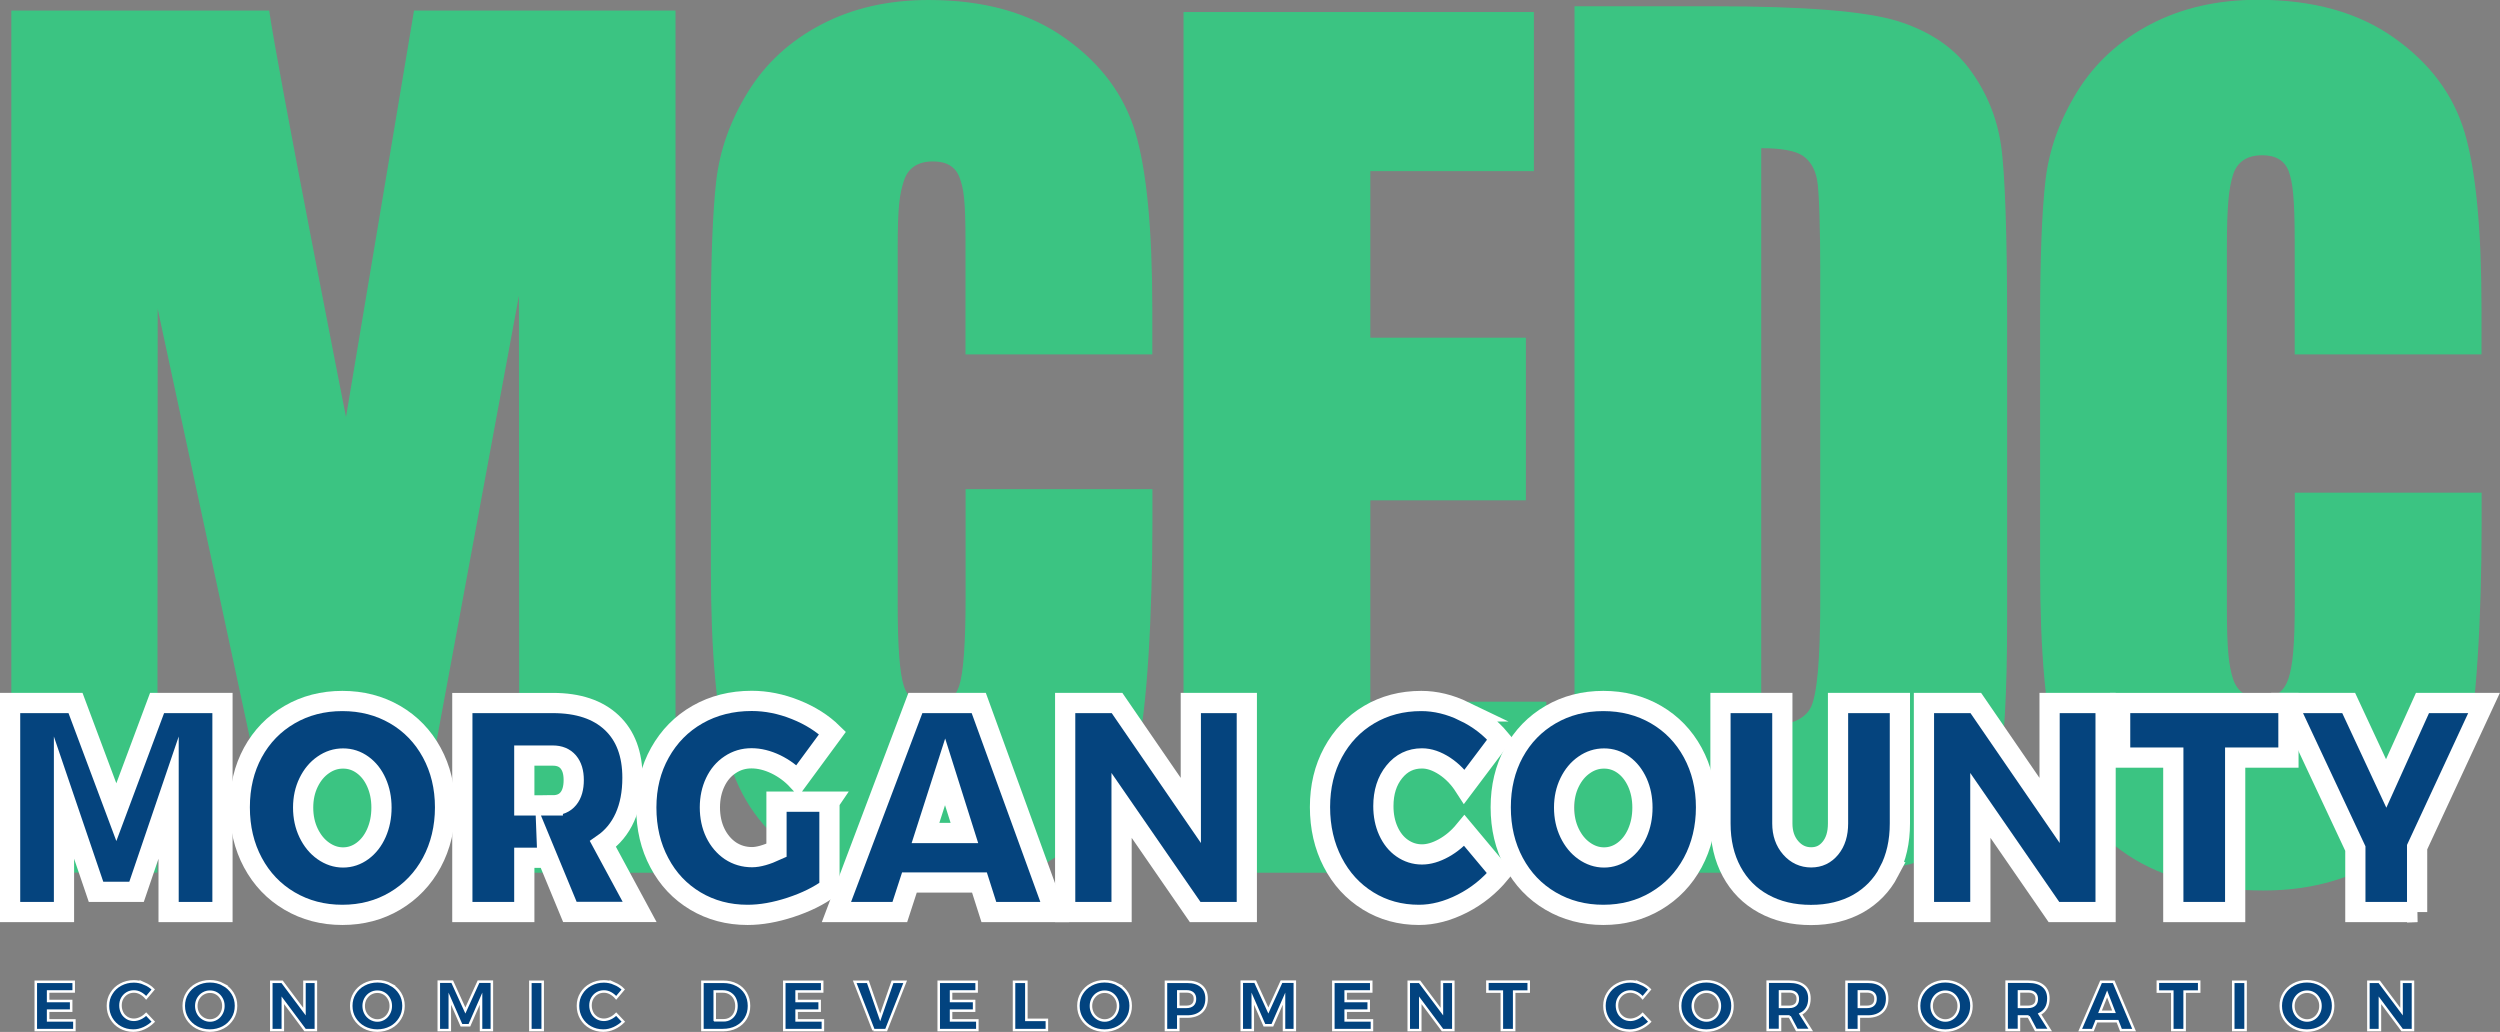 <?xml version="1.0" encoding="UTF-8"?><svg id="a" xmlns="http://www.w3.org/2000/svg" width="247.33" height="102.09" viewBox="0 0 247.33 102.09"><rect x="0" y="0" width="247.33" height="102.09" fill="#808080" stroke="none"/><path d="M66.83,1.04v85.3h-15.46l-.03-57.09-10.56,57.09h-13.2L15.6,30.55l-.03,55.78H1.12V1.04h25.51c.82,5.82,7.6,40.22,7.6,40.22L40.96,1.04h25.87Z" fill="#3bc482"/><path d="M114,35.06h-18.48v-11.16c0-4.27-.2-5.28-.59-6.34-.4-1.06-1.27-1.59-2.61-1.59-1.52,0-2.49.64-2.9,1.93-.41,1.29-.61,2.41-.61,6.7v35.23c0,4.11.2,6.79.61,8.04.41,1.25,1.33,1.88,2.77,1.88s2.27-.63,2.7-1.88c.42-1.26.64-4.21.64-8.85v-10.63h18.48v3.3c0,8.75-.52,19.01-1.56,22.67-1.04,3.66-3.34,6.87-6.89,9.63-3.56,2.75-7.94,4.13-13.15,4.13s-9.88-1.17-13.39-3.5c-3.51-2.33-5.84-5.56-6.98-9.69s-1.71-10.33-1.71-18.62v-24.71c0-6.09.18-10.66.53-13.71.35-3.05,1.4-5.98,3.14-8.8,1.74-2.82,4.15-5.04,7.24-6.66,3.09-1.62,6.63-2.43,10.64-2.43,5.44,0,9.93,1.25,13.47,3.76,3.54,2.5,5.87,5.63,6.98,9.36,1.11,3.74,1.67,9.55,1.67,17.45v4.5Z" fill="#3bc482"/><path d="M117.09,1.19h34.66v15.74h-16.18v16.48h15.39v16.09h-15.39v19.92h17.41v16.92h-35.89V1.19Z" fill="#3bc482"/><path d="M155.77.62h13.83c8.92,0,14.96.49,18.11,1.46,3.15.98,5.54,2.58,7.18,4.81,1.64,2.23,2.66,4.71,3.07,7.44.41,2.73.61,9.26.61,17.27v29.61c0,7.59-.3,12.67-.9,15.23-.6,2.56-1.65,4.56-3.14,6.01-1.49,1.45-3.34,2.45-5.53,3.03-2.2.57-5.5.86-9.92.86h-23.31V.62ZM174.24,14.67v57.2c2.66,0,4.3-.64,4.92-1.91.61-1.27.92-4.73.92-10.37V26.74c0-3.83-.1-7.86-.31-8.94-.2-1.08-.67-1.87-1.4-2.38-.73-.5-2.11-.76-4.13-.76Z" fill="#3bc482"/><path d="M245.5,35.06h-18.48v-11.16c0-4.27-.2-5.89-.59-6.95-.4-1.06-1.27-1.59-2.61-1.59-1.52,0-2.49.64-2.9,1.93-.41,1.29-.61,3.02-.61,7.3v35.59c0,4.11.2,5.74.61,6.99s1.33,1.88,2.77,1.88,2.27-.63,2.7-1.88c.42-1.26.64-3.15.64-7.8v-10.63h18.48v3.3c0,8.75-.52,18.64-1.56,22.3-1.04,3.66-3.34,6.87-6.89,9.63-3.56,2.75-7.94,4.13-13.15,4.13s-9.88-1.17-13.39-3.5c-3.51-2.33-5.84-5.56-6.98-9.69-1.14-4.13-1.71-10.33-1.71-18.62v-24.71c0-6.09.18-10.66.53-13.71.35-3.05,1.4-5.98,3.14-8.8,1.74-2.82,4.15-5.04,7.24-6.66,3.09-1.62,6.63-2.43,10.64-2.43,5.44,0,9.93,1.25,13.47,3.76,3.54,2.5,5.87,5.63,6.98,9.36,1.11,3.74,1.67,9.55,1.67,17.45v4.5Z" fill="#3bc482"/><path d="M16.68,90.23v-11.32l-3.17,9.32h-4.01l-3.17-9.32v11.32H1v-20.68h6.47l4.04,10.8,4.03-10.8h6.47v20.68h-5.33Z" fill="#05447e" stroke="#fff" stroke-miterlimit="10" stroke-width="2"/><path d="M39.09,70.7c1.55.9,2.76,2.16,3.63,3.76.87,1.6,1.31,3.41,1.31,5.41s-.44,3.84-1.31,5.46c-.87,1.61-2.08,2.88-3.63,3.8-1.55.92-3.29,1.38-5.22,1.38s-3.67-.46-5.22-1.37c-1.55-.91-2.76-2.18-3.63-3.8-.87-1.62-1.3-3.45-1.3-5.47s.43-3.83,1.3-5.43c.87-1.59,2.08-2.84,3.63-3.74s3.29-1.35,5.22-1.35,3.67.45,5.22,1.35ZM31.98,75.67c-.61.42-1.09,1-1.45,1.74s-.54,1.57-.54,2.49.18,1.76.54,2.51.84,1.34,1.45,1.77c.61.43,1.26.65,1.96.65s1.35-.22,1.93-.65c.58-.43,1.04-1.02,1.37-1.77s.5-1.58.5-2.51-.17-1.75-.5-2.49-.79-1.32-1.37-1.74c-.58-.42-1.22-.63-1.93-.63s-1.36.21-1.96.63Z" fill="#05447e" stroke="#fff" stroke-miterlimit="10" stroke-width="2"/><path d="M54.16,84.86h-2.29v5.37h-6.13v-20.68h8.95c2.52,0,4.46.65,5.83,1.94s2.05,3.11,2.05,5.46c0,1.5-.25,2.8-.75,3.91-.5,1.11-1.23,1.99-2.17,2.64l3.63,6.72h-6.9l-2.22-5.37ZM54.69,79.67c.67,0,1.18-.22,1.54-.66.36-.44.53-1.06.53-1.84s-.18-1.36-.54-1.79c-.36-.42-.87-.63-1.53-.63h-2.82v4.93h2.82Z" fill="#05447e" stroke="#fff" stroke-miterlimit="10" stroke-width="2"/><path d="M82.06,79.34v8.52c-1.04.77-2.32,1.4-3.84,1.9s-2.94.75-4.26.75c-1.91,0-3.63-.46-5.16-1.37-1.52-.91-2.72-2.17-3.57-3.79-.86-1.61-1.29-3.43-1.29-5.46s.45-3.82,1.35-5.43c.9-1.61,2.14-2.87,3.72-3.77,1.58-.9,3.37-1.35,5.36-1.35,1.44,0,2.89.29,4.34.87,1.45.58,2.67,1.35,3.65,2.31l-3.45,4.69c-.62-.67-1.34-1.2-2.16-1.6-.82-.39-1.62-.59-2.4-.59s-1.48.21-2.11.63c-.64.42-1.13,1-1.48,1.74-.35.74-.53,1.57-.53,2.49s.18,1.79.54,2.53.86,1.33,1.49,1.76c.64.42,1.35.63,2.14.63.64,0,1.44-.23,2.42-.68v-4.81h5.26Z" fill="#05447e" stroke="#fff" stroke-miterlimit="10" stroke-width="2"/><path d="M89.97,87.31l-.95,2.92h-6.27l7.81-20.68h6.27l7.52,20.68h-6.52l-.93-2.92h-6.93ZM93.5,76.36l-1.94,6.05h3.85l-1.91-6.05Z" fill="#05447e" stroke="#fff" stroke-miterlimit="10" stroke-width="2"/><path d="M118.24,90.23l-7.28-10.55v10.55h-5.58v-20.68h5.13l7.3,10.63v-10.63h5.54v20.68h-5.11Z" fill="#05447e" stroke="#fff" stroke-miterlimit="10" stroke-width="2"/><path d="M144.85,70.38c1.43.69,2.61,1.6,3.56,2.74l-3.53,4.69c-.54-.84-1.2-1.52-1.96-2.02-.77-.5-1.51-.76-2.24-.76-1.11,0-2.02.44-2.74,1.33s-1.08,2.02-1.08,3.39c0,.9.16,1.72.49,2.45.33.73.78,1.3,1.37,1.71.59.41,1.24.62,1.96.62.67,0,1.39-.21,2.15-.63.76-.42,1.45-1,2.05-1.73l3.53,4.22c-1.04,1.26-2.28,2.26-3.73,3-1.45.74-2.89,1.12-4.3,1.12-1.86,0-3.54-.46-5.03-1.38-1.49-.92-2.66-2.19-3.5-3.82-.84-1.62-1.26-3.45-1.26-5.47s.43-3.81,1.29-5.4c.86-1.59,2.05-2.84,3.57-3.74,1.52-.9,3.24-1.35,5.16-1.35,1.41,0,2.82.34,4.25,1.03Z" fill="#05447e" stroke="#fff" stroke-miterlimit="10" stroke-width="2"/><path d="M163.84,70.7c1.55.9,2.76,2.16,3.63,3.76.87,1.6,1.31,3.41,1.31,5.41s-.44,3.84-1.31,5.46c-.87,1.61-2.08,2.88-3.63,3.8-1.55.92-3.29,1.38-5.22,1.38s-3.67-.46-5.22-1.37c-1.55-.91-2.76-2.18-3.63-3.8-.87-1.62-1.3-3.45-1.3-5.47s.43-3.83,1.3-5.43c.87-1.59,2.08-2.84,3.63-3.74s3.29-1.35,5.22-1.35,3.67.45,5.22,1.35ZM156.73,75.67c-.61.42-1.09,1-1.45,1.74s-.54,1.57-.54,2.49.18,1.76.54,2.51.84,1.34,1.45,1.77c.61.43,1.26.65,1.96.65s1.35-.22,1.93-.65c.58-.43,1.04-1.02,1.37-1.77.33-.75.5-1.58.5-2.51s-.17-1.75-.5-2.49c-.34-.74-.79-1.32-1.37-1.74-.58-.42-1.22-.63-1.93-.63s-1.36.21-1.96.63Z" fill="#05447e" stroke="#fff" stroke-miterlimit="10" stroke-width="2"/><path d="M186.89,86.23c-.72,1.37-1.75,2.42-3.07,3.17-1.33.74-2.88,1.12-4.66,1.12s-3.34-.37-4.7-1.12c-1.35-.74-2.4-1.8-3.14-3.17-.74-1.37-1.11-2.95-1.11-4.76v-11.92h6.12v11.92c0,.98.28,1.78.83,2.41.55.63,1.23.94,2.02.94s1.41-.3,1.91-.91c.5-.61.75-1.42.75-2.44v-11.92h6.12v11.92c0,1.8-.36,3.39-1.08,4.76Z" fill="#05447e" stroke="#fff" stroke-miterlimit="10" stroke-width="2"/><path d="M203.2,90.23l-7.28-10.55v10.55h-5.58v-20.68h5.13l7.3,10.63v-10.63h5.54v20.68h-5.11Z" fill="#05447e" stroke="#fff" stroke-miterlimit="10" stroke-width="2"/><path d="M221.13,74.95v15.28h-6.12v-15.28h-5.26v-5.4h16.65v5.4h-5.28Z" fill="#05447e" stroke="#fff" stroke-miterlimit="10" stroke-width="2"/><path d="M239.14,90.23h-6.12v-6.28l-6.75-14.4h6.09l3.71,7.96,3.59-7.96h6.09l-6.62,14.26v6.42Z" fill="#05447e" stroke="#fff" stroke-miterlimit="10" stroke-width="2"/><path d="M4.76,98.08v.95h2.28v.96h-2.28v.96h2.6v.96h-3.82v-4.78h3.75v.96h-2.53Z" fill="#02437f" stroke="#fff" stroke-miterlimit="10" stroke-width=".25"/><path d="M14.28,97.3c.34.15.64.34.88.59l-.7.83c-.16-.19-.34-.34-.56-.46s-.43-.17-.65-.17c-.25,0-.48.06-.68.18s-.36.29-.48.5c-.12.21-.17.45-.17.71s.06.5.17.72.28.38.48.51c.2.12.43.18.68.18.2,0,.41-.05.63-.15.22-.1.41-.24.58-.41l.71.75c-.26.26-.57.48-.92.64-.35.16-.7.24-1.06.24-.47,0-.9-.11-1.28-.32s-.68-.51-.9-.88c-.22-.38-.33-.79-.33-1.25s.11-.87.34-1.23c.22-.37.53-.66.92-.87s.82-.32,1.3-.32c.36,0,.71.07,1.05.22Z" fill="#02437f" stroke="#fff" stroke-miterlimit="10" stroke-width=".25"/><path d="M22.08,97.4c.39.21.7.5.93.87s.34.78.34,1.24-.11.88-.34,1.25-.53.67-.93.88c-.4.21-.84.32-1.32.32s-.92-.11-1.31-.32-.7-.51-.93-.88c-.23-.37-.34-.79-.34-1.25s.11-.87.34-1.24c.23-.37.53-.66.93-.87.39-.21.83-.32,1.32-.32s.93.11,1.32.32ZM20.1,98.29c-.21.12-.37.29-.5.51-.12.22-.18.46-.18.72s.06.51.18.73.29.39.5.52c.21.12.43.19.67.19s.46-.06.67-.19c.2-.12.36-.3.48-.52.12-.22.18-.46.18-.73s-.06-.51-.18-.72c-.12-.22-.28-.39-.48-.51-.2-.12-.42-.18-.67-.18s-.46.06-.67.18Z" fill="#02437f" stroke="#fff" stroke-miterlimit="10" stroke-width=".25"/><path d="M30.18,101.91l-2.2-2.95v2.95h-1.14v-4.78h1.07l2.21,2.95v-2.95h1.13v4.78h-1.07Z" fill="#02437f" stroke="#fff" stroke-miterlimit="10" stroke-width=".25"/><path d="M38.65,97.4c.39.21.7.5.93.87s.34.78.34,1.24-.11.88-.34,1.25-.53.67-.93.88c-.4.21-.84.32-1.32.32s-.92-.11-1.31-.32-.7-.51-.93-.88c-.23-.37-.34-.79-.34-1.25s.11-.87.34-1.24c.23-.37.53-.66.93-.87.39-.21.83-.32,1.32-.32s.93.11,1.32.32ZM36.66,98.29c-.21.12-.37.29-.5.51-.12.22-.18.46-.18.72s.06.51.18.73.29.39.5.52c.21.12.43.19.67.19s.46-.06.67-.19c.2-.12.36-.3.48-.52.12-.22.18-.46.18-.73s-.06-.51-.18-.72c-.12-.22-.28-.39-.48-.51-.2-.12-.42-.18-.67-.18s-.46.06-.67.18Z" fill="#02437f" stroke="#fff" stroke-miterlimit="10" stroke-width=".25"/><path d="M47.59,101.91v-3.11s-1.15,2.63-1.15,2.63h-.79l-1.15-2.63v3.11h-1.09v-4.79h1.33l1.3,2.85,1.3-2.85h1.32v4.79h-1.07Z" fill="#02437f" stroke="#fff" stroke-miterlimit="10" stroke-width=".25"/><path d="M52.47,101.91v-4.78h1.22v4.78h-1.22Z" fill="#02437f" stroke="#fff" stroke-miterlimit="10" stroke-width=".25"/><path d="M60.78,97.3c.34.15.64.34.88.59l-.7.83c-.16-.19-.34-.34-.56-.46s-.43-.17-.65-.17c-.25,0-.48.06-.68.18s-.36.29-.48.5c-.12.21-.17.45-.17.71s.06.5.17.72.28.38.48.51c.2.12.43.18.68.18.2,0,.41-.05.63-.15.22-.1.41-.24.58-.41l.71.75c-.26.26-.57.48-.92.64-.35.16-.7.24-1.06.24-.47,0-.9-.11-1.28-.32s-.68-.51-.9-.88c-.22-.38-.33-.79-.33-1.25s.11-.87.34-1.23c.22-.37.53-.66.92-.87s.82-.32,1.3-.32c.36,0,.71.07,1.05.22Z" fill="#02437f" stroke="#fff" stroke-miterlimit="10" stroke-width=".25"/><path d="M72.88,97.43c.38.2.68.48.9.84.21.36.32.78.32,1.25s-.11.88-.33,1.24c-.22.36-.52.64-.92.85-.39.2-.84.3-1.35.3h-2.01v-4.78h2.06c.5,0,.94.1,1.32.3ZM70.72,100.94h.87c.25,0,.47-.06.66-.18s.34-.28.45-.5.16-.46.16-.74-.06-.52-.17-.74c-.11-.22-.27-.38-.48-.51-.2-.12-.43-.18-.69-.18h-.81v2.84Z" fill="#02437f" stroke="#fff" stroke-miterlimit="10" stroke-width=".25"/><path d="M78.81,98.08v.95h2.28v.96h-2.28v.96h2.6v.96h-3.82v-4.78h3.75v.96h-2.53Z" fill="#02437f" stroke="#fff" stroke-miterlimit="10" stroke-width=".25"/><path d="M86.42,101.91l-1.86-4.78h1.3l1.22,3.52,1.22-3.52h1.25l-1.88,4.78h-1.26Z" fill="#02437f" stroke="#fff" stroke-miterlimit="10" stroke-width=".25"/><path d="M94.09,98.08v.95h2.28v.96h-2.28v.96h2.6v.96h-3.82v-4.78h3.75v.96h-2.53Z" fill="#02437f" stroke="#fff" stroke-miterlimit="10" stroke-width=".25"/><path d="M103.57,100.89v1.02h-3.25v-4.78h1.22v3.77h2.03Z" fill="#02437f" stroke="#fff" stroke-miterlimit="10" stroke-width=".25"/><path d="M110.59,97.4c.39.21.7.5.93.87s.34.78.34,1.24-.11.88-.34,1.25-.53.67-.93.88c-.4.21-.84.32-1.32.32s-.92-.11-1.31-.32-.7-.51-.93-.88c-.23-.37-.34-.79-.34-1.25s.11-.87.34-1.24c.23-.37.53-.66.93-.87.39-.21.83-.32,1.32-.32s.93.11,1.32.32ZM108.61,98.29c-.21.12-.37.29-.5.51-.12.22-.18.46-.18.72s.06.51.18.73.29.39.5.52c.21.12.43.19.67.19s.46-.06.67-.19c.2-.12.36-.3.48-.52.12-.22.18-.46.18-.73s-.06-.51-.18-.72c-.12-.22-.28-.39-.48-.51-.2-.12-.42-.18-.67-.18s-.46.06-.67.18Z" fill="#02437f" stroke="#fff" stroke-miterlimit="10" stroke-width=".25"/><path d="M118.86,97.56c.34.29.51.7.51,1.23,0,.56-.17,1-.51,1.31-.34.31-.81.47-1.42.47h-.87v1.34h-1.22v-4.78h2.09c.61,0,1.08.14,1.42.43ZM116.57,99.61h.81c.27,0,.48-.07.62-.2s.22-.32.22-.58-.07-.43-.22-.56c-.15-.13-.35-.19-.62-.19h-.81v1.53Z" fill="#02437f" stroke="#fff" stroke-miterlimit="10" stroke-width=".25"/><path d="M127.03,101.91v-3.11s-1.15,2.63-1.15,2.63h-.79l-1.15-2.63v3.11h-1.09v-4.79h1.33l1.3,2.85,1.3-2.85h1.32v4.79h-1.07Z" fill="#02437f" stroke="#fff" stroke-miterlimit="10" stroke-width=".25"/><path d="M133.13,98.08v.95h2.28v.96h-2.28v.96h2.6v.96h-3.82v-4.78h3.75v.96h-2.53Z" fill="#02437f" stroke="#fff" stroke-miterlimit="10" stroke-width=".25"/><path d="M142.71,101.91l-2.2-2.95v2.95h-1.14v-4.78h1.07l2.21,2.95v-2.95h1.13v4.78h-1.07Z" fill="#02437f" stroke="#fff" stroke-miterlimit="10" stroke-width=".25"/><path d="M149.8,98.1v3.81h-1.22v-3.81h-1.43v-.98h4.09v.98h-1.44Z" fill="#02437f" stroke="#fff" stroke-miterlimit="10" stroke-width=".25"/><path d="M162.33,97.3c.34.15.64.34.88.59l-.7.83c-.16-.19-.34-.34-.56-.46-.22-.11-.43-.17-.65-.17-.25,0-.48.06-.68.18-.2.12-.36.29-.48.5-.12.21-.17.45-.17.71s.06.5.17.72.28.38.48.51c.2.12.43.18.68.18.2,0,.41-.05.63-.15.22-.1.41-.24.58-.41l.71.75c-.26.26-.57.48-.92.64s-.7.24-1.06.24c-.47,0-.9-.11-1.28-.32s-.68-.51-.9-.88c-.22-.38-.33-.79-.33-1.25s.11-.87.34-1.23c.22-.37.53-.66.92-.87.39-.21.82-.32,1.3-.32.36,0,.71.07,1.05.22Z" fill="#02437f" stroke="#fff" stroke-miterlimit="10" stroke-width=".25"/><path d="M170.13,97.4c.39.21.7.5.93.87s.34.78.34,1.24-.11.88-.34,1.25-.53.67-.93.88-.84.32-1.32.32-.92-.11-1.32-.32c-.39-.21-.7-.51-.93-.88s-.34-.79-.34-1.25.11-.87.34-1.24.53-.66.93-.87c.39-.21.83-.32,1.32-.32s.93.11,1.32.32ZM168.15,98.29c-.21.12-.37.29-.5.51-.12.22-.18.46-.18.72s.06.51.18.73c.12.22.29.39.5.52.21.12.43.19.67.19s.46-.06.67-.19c.2-.12.36-.3.48-.52s.18-.46.18-.73-.06-.51-.18-.72c-.12-.22-.28-.39-.48-.51-.2-.12-.43-.18-.67-.18s-.46.06-.67.18Z" fill="#02437f" stroke="#fff" stroke-miterlimit="10" stroke-width=".25"/><path d="M177.06,100.56h-.96v1.34h-1.22v-4.78h2.14c.63,0,1.12.14,1.47.43s.52.7.52,1.23c0,.36-.07.68-.22.94s-.36.46-.65.6l1,1.58h-1.38l-.71-1.34ZM177.02,99.61c.26,0,.47-.07.62-.2s.22-.32.22-.58-.07-.43-.22-.56-.35-.19-.62-.19h-.92v1.53h.92Z" fill="#02437f" stroke="#fff" stroke-miterlimit="10" stroke-width=".25"/><path d="M186.19,97.56c.34.29.51.7.51,1.23,0,.56-.17,1-.51,1.31-.34.31-.81.47-1.42.47h-.87v1.34h-1.22v-4.78h2.09c.61,0,1.08.14,1.42.43ZM183.9,99.61h.81c.27,0,.48-.07.62-.2s.22-.32.22-.58-.07-.43-.22-.56-.35-.19-.62-.19h-.81v1.53Z" fill="#02437f" stroke="#fff" stroke-miterlimit="10" stroke-width=".25"/><path d="M193.77,97.4c.39.21.7.5.93.87s.34.78.34,1.24-.11.88-.34,1.25-.53.67-.93.88-.84.32-1.32.32-.92-.11-1.32-.32c-.39-.21-.7-.51-.93-.88s-.34-.79-.34-1.25.11-.87.34-1.24.53-.66.93-.87c.39-.21.83-.32,1.32-.32s.93.11,1.32.32ZM191.78,98.29c-.21.12-.37.29-.5.51-.12.22-.18.46-.18.72s.06.51.18.73c.12.22.29.39.5.52.21.12.43.19.67.19s.46-.06.67-.19c.2-.12.36-.3.48-.52s.18-.46.18-.73-.06-.51-.18-.72c-.12-.22-.28-.39-.48-.51-.2-.12-.43-.18-.67-.18s-.46.06-.67.18Z" fill="#02437f" stroke="#fff" stroke-miterlimit="10" stroke-width=".25"/><path d="M200.7,100.56h-.96v1.34h-1.22v-4.78h2.14c.63,0,1.12.14,1.47.43s.52.7.52,1.23c0,.36-.07.68-.22.94s-.36.46-.65.6l1,1.58h-1.38l-.71-1.34ZM200.66,99.61c.26,0,.47-.07.62-.2s.22-.32.22-.58-.07-.43-.22-.56-.35-.19-.62-.19h-.92v1.53h.92Z" fill="#02437f" stroke="#fff" stroke-miterlimit="10" stroke-width=".25"/><path d="M207.4,101.03l-.35.88h-1.25l2.06-4.78h1.25l2.02,4.78h-1.3l-.34-.88h-2.09ZM208.46,98.33l-.7,1.77h1.38l-.68-1.77Z" fill="#02437f" stroke="#fff" stroke-miterlimit="10" stroke-width=".25"/><path d="M216.13,98.1v3.81h-1.22v-3.81h-1.43v-.98h4.09v.98h-1.44Z" fill="#02437f" stroke="#fff" stroke-miterlimit="10" stroke-width=".25"/><path d="M220.94,101.91v-4.78h1.22v4.78h-1.22Z" fill="#02437f" stroke="#fff" stroke-miterlimit="10" stroke-width=".25"/><path d="M229.55,97.4c.39.21.7.5.93.87s.34.78.34,1.24-.11.88-.34,1.25-.53.67-.93.88-.84.32-1.32.32-.92-.11-1.32-.32c-.39-.21-.7-.51-.93-.88s-.34-.79-.34-1.25.11-.87.34-1.24.53-.66.93-.87c.39-.21.83-.32,1.32-.32s.93.11,1.32.32ZM227.57,98.29c-.21.12-.37.29-.5.51-.12.22-.18.46-.18.72s.06.51.18.73c.12.22.29.39.5.52.21.12.43.19.67.19s.46-.06.67-.19c.2-.12.36-.3.48-.52s.18-.46.18-.73-.06-.51-.18-.72c-.12-.22-.28-.39-.48-.51-.2-.12-.43-.18-.67-.18s-.46.06-.67.18Z" fill="#02437f" stroke="#fff" stroke-miterlimit="10" stroke-width=".25"/><path d="M237.65,101.91l-2.2-2.95v2.95h-1.14v-4.78h1.07l2.21,2.95v-2.95h1.13v4.78h-1.07Z" fill="#02437f" stroke="#fff" stroke-miterlimit="10" stroke-width=".25"/></svg>